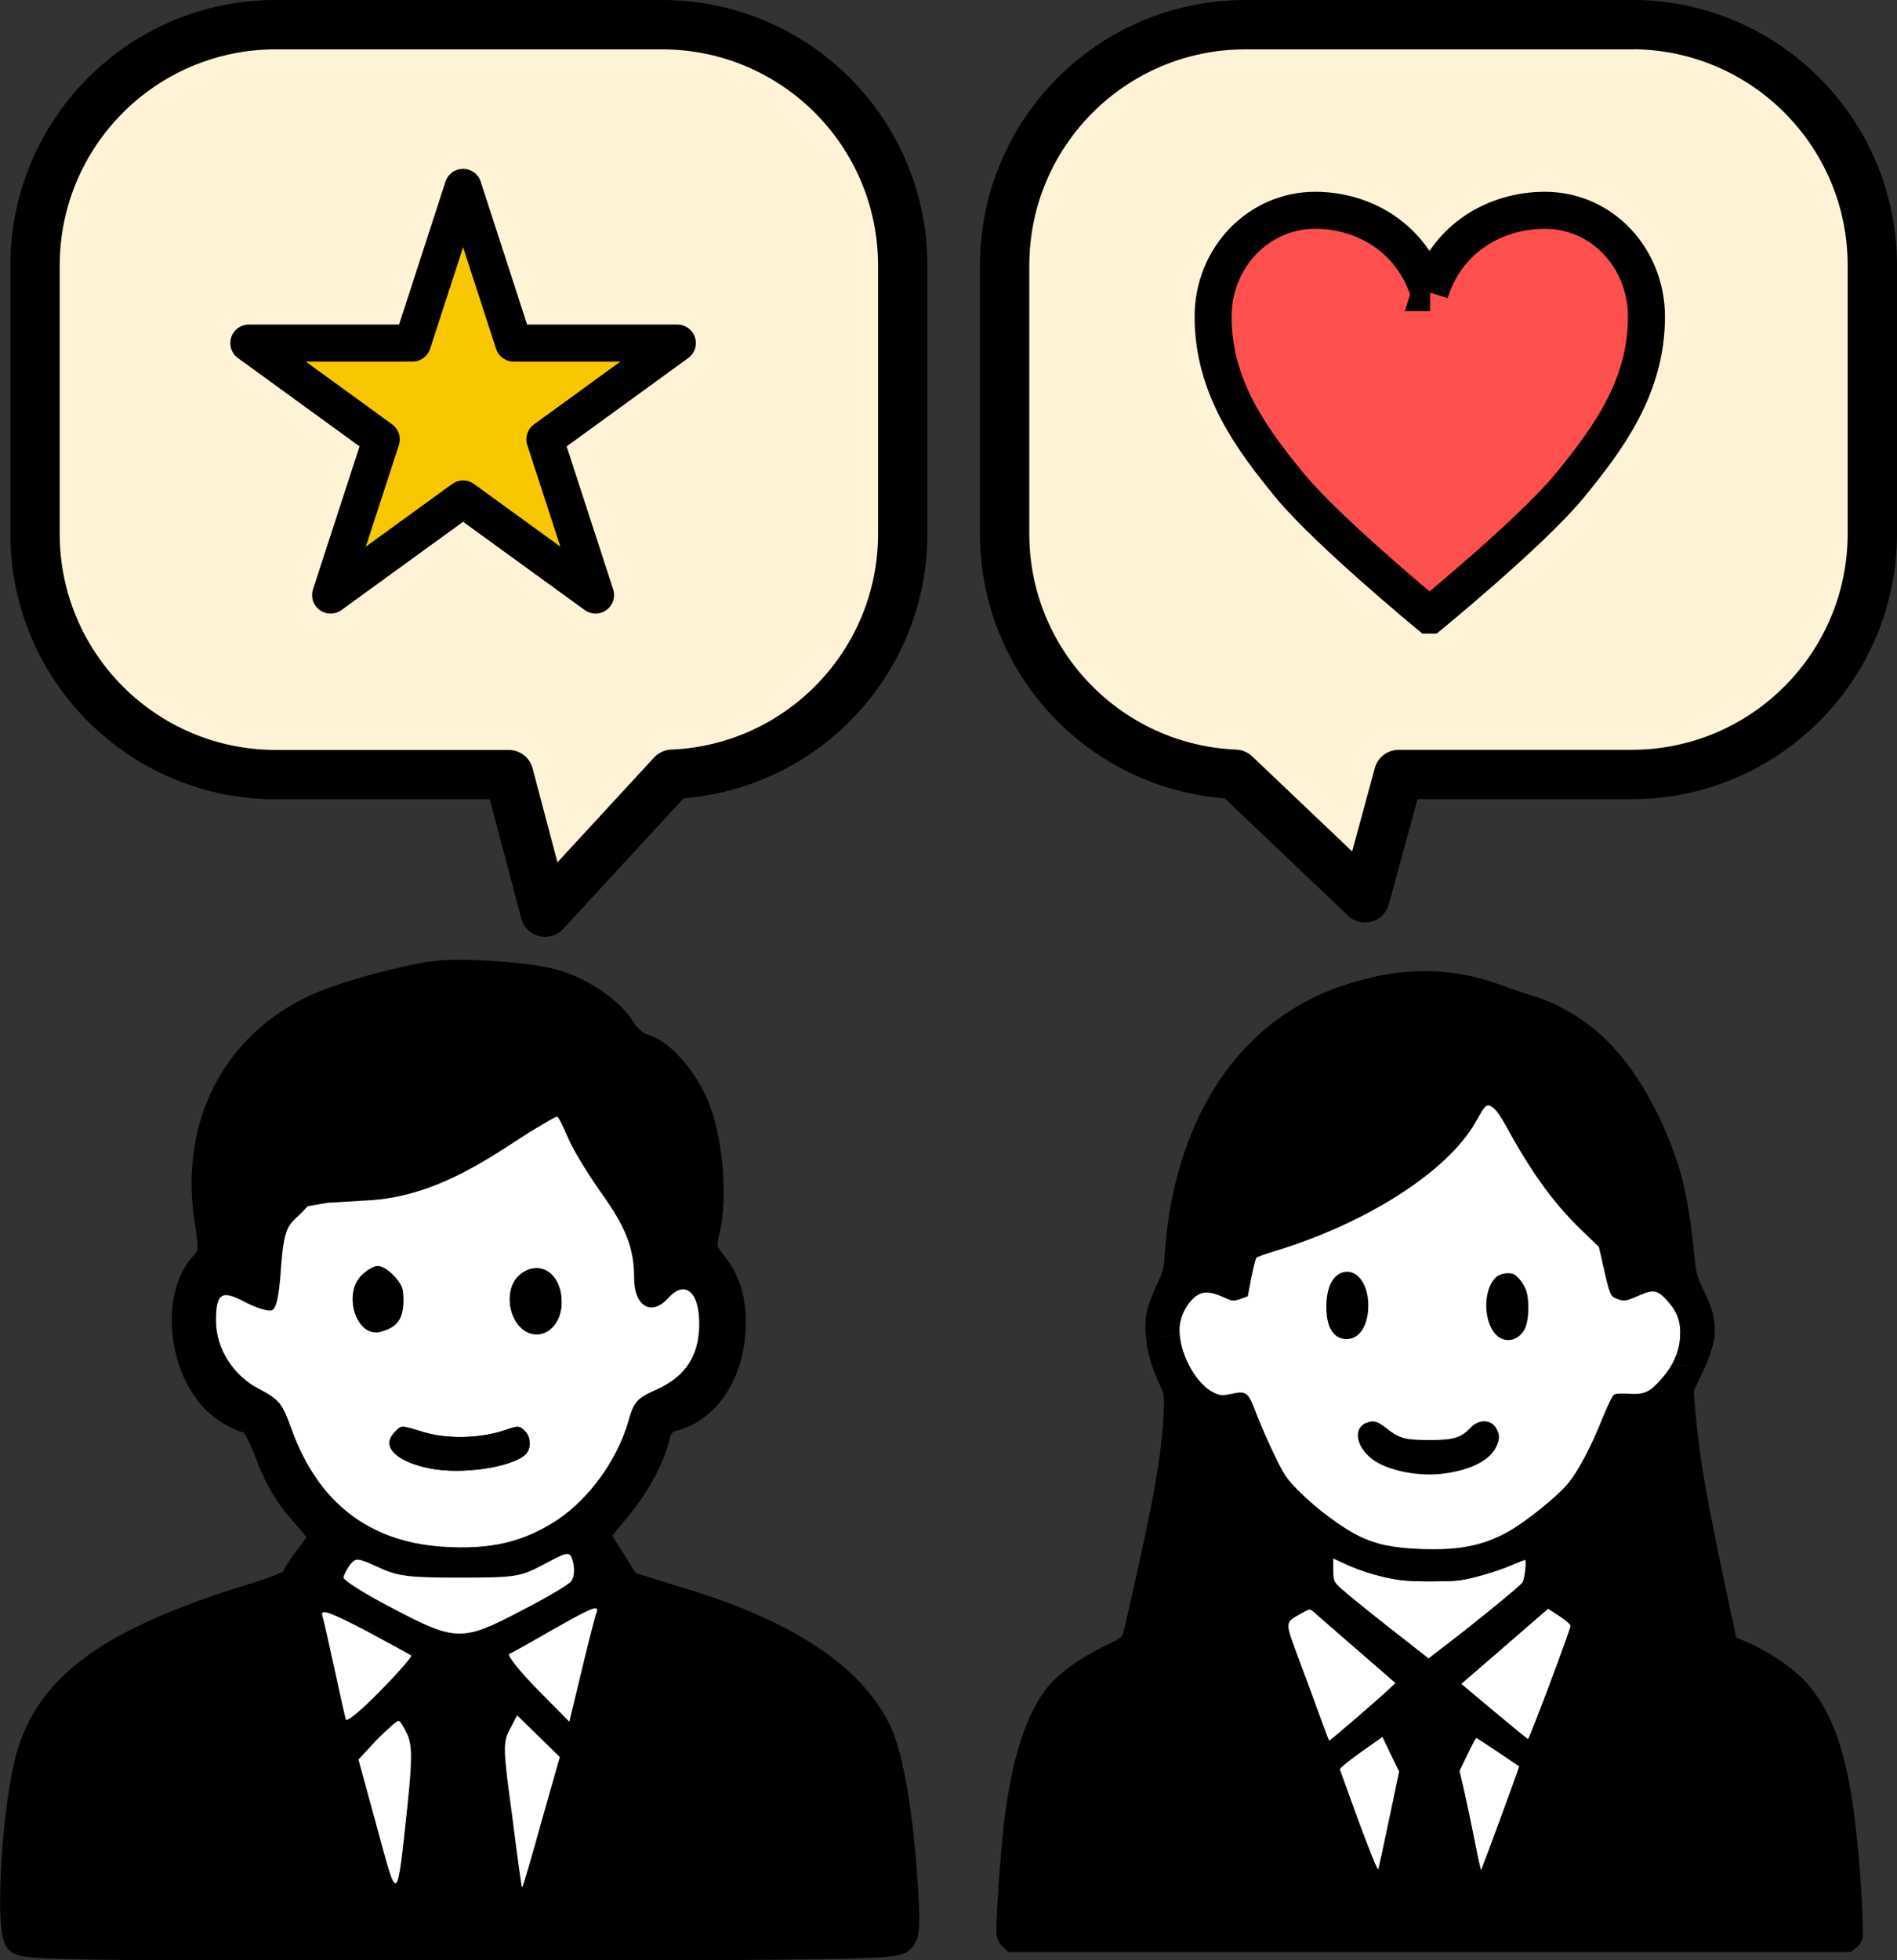 <?xml version="1.0" encoding="UTF-8"?>
<svg xmlns="http://www.w3.org/2000/svg" viewBox="0 0 153.78 158.85">
  <rect x="0" y="0" width="153.78" height="158.85" fill="#333333" stroke="none"/>
  <defs>
    <style>
      .cls-1, .cls-2, .cls-3, .cls-4 {
        stroke: #000;
      }

      .cls-1, .cls-2, .cls-4 {
        fill: none;
      }

      .cls-1, .cls-3 {
        stroke-width: 3px;
      }

      .cls-1, .cls-4 {
        stroke-linejoin: round;
      }

      .cls-5 {
        fill: #fff;
      }

      .cls-2 {
        stroke-width: 2px;
      }

      .cls-2, .cls-3 {
        stroke-miterlimit: 10;
      }

      .cls-3 {
        fill: #ff5050;
      }

      .cls-4 {
        stroke-width: 4px;
      }

      .cls-6 {
        fill: #fff3d7;
      }

      .cls-7 {
        fill: #f7c800;
      }
    </style>
  </defs>
  <g id="_レイヤー_2" data-name="レイヤー 2">
    <g>
      <g>
        <path class="cls-6" d="M2.84,21.52v21.73c0,10.78,8.74,19.52,19.52,19.52h18.88l2.95,11.14,10.3-11.17c10.4-.43,18.69-8.99,18.69-19.49v-21.73c0-10.78-8.73-19.52-19.52-19.52h-31.31C11.58,2,2.84,10.73,2.84,21.52ZM30.91,35.6l-10.74-7.8h13.27l4.1-12.62,4.1,12.62h13.27l-10.74,7.8,4.1,12.62-10.74-7.8-10.74,7.8,4.1-12.62Z"/>
        <polygon class="cls-7" points="20.17 27.8 30.91 35.6 26.8 48.22 37.54 40.43 48.28 48.22 44.17 35.6 54.91 27.8 41.64 27.8 37.54 15.18 33.44 27.8 20.17 27.8"/>
      </g>
      <g>
        <path class="cls-4" d="M22.35,2h31.31c10.78,0,19.52,8.73,19.52,19.52v21.73c0,10.5-8.3,19.06-18.69,19.49l-10.3,11.17-2.95-11.14h-18.88c-10.78,0-19.52-8.74-19.52-19.52v-21.73C2.84,10.73,11.58,2,22.35,2Z"/>
        <polygon class="cls-1" points="37.54 15.18 33.44 27.8 20.17 27.8 30.91 35.6 26.8 48.22 37.54 40.43 48.28 48.22 44.17 35.6 54.91 27.8 41.64 27.8 37.54 15.18"/>
      </g>
    </g>
    <g>
      <path class="cls-6" d="M151.78,21.52v21.73c0,10.78-8.74,19.52-19.52,19.52h-18.88l-2.72,9.99-10.53-10.01c-10.4-.43-18.69-8.99-18.69-19.49v-21.73c0-10.78,8.73-19.52,19.52-19.52h31.31c10.78,0,19.52,8.73,19.52,19.52Z"/>
      <path class="cls-4" d="M132.27,2h-31.31c-10.78,0-19.52,8.73-19.52,19.52v21.73c0,10.5,8.3,19.06,18.69,19.49l10.53,10.01,2.72-9.99h18.88c10.78,0,19.52-8.74,19.52-19.52v-21.73c0-10.78-8.74-19.52-19.52-19.52Z"/>
    </g>
    <path class="cls-3" d="M115.92,23.71c1.4-4.5,5.4-6.67,9.31-6.67,4.67,0,8.24,3.91,8.24,8.62,0,5.69-3.1,9.89-6.28,13.76-3.06,3.7-11.26,10.42-11.26,10.42h-.09s-8.16-6.73-11.22-10.42c-3.18-3.86-6.28-8.07-6.28-13.76,0-4.8,3.7-8.62,8.28-8.62,3.86,0,7.82,2.17,9.22,6.67h.09Z"/>
  </g>
  <g id="_レイヤー_3" data-name="レイヤー 3">
    <g>
      <g>
        <g>
          <path d="M73.41,152.84c.22,3.65.15,4.05-.44,4.49s-6.89.52-35.99.52c-34.48,0-35.29,0-35.65-.7-.74-1.4-.15-10.83.96-14.77,1.66-5.93,6.74-9.58,18.31-13.11,1.77-.52,3.2-1.14,3.2-1.33,0-.22.52-.99,1.1-1.77.63-.77,1.1-1.51,1.1-1.66s-.74-1.07-1.66-2.1c-1.07-1.18-1.99-2.76-2.65-4.57-.66-1.73-1.25-2.73-1.58-2.73s-1.18-.41-1.92-.92c-3.43-2.32-4.42-8.99-1.73-11.82.66-.7.7-.96.29-3.61-1.14-7.55,2.17-14.07,8.66-17.13,2.14-1.03,7.07-2.39,9.8-2.76,2.28-.29,7.85.11,9.8.7,2.25.66,4.64,2.32,5.52,3.83.37.59,1.03,1.18,1.51,1.33,1.47.37,3.28,2.28,4.35,4.68,1.18,2.58,1.62,7.4.99,10.2-.37,1.47-.29,1.73.48,2.69,1.25,1.51,1.77,3.43,1.55,5.86-.29,3.46-2.21,6.15-4.83,6.81-.63.15-1.03.55-1.22,1.22-.48,1.99-1.55,3.98-3.2,6.04l-1.77,2.14,1.22,1.92c.66,1.07,1.22,1.95,1.25,1.99,0,.04,2.03.66,4.42,1.4,8.51,2.58,13.85,6.11,15.99,10.61.96,2.03,1.77,6.7,2.14,12.56ZM56.69,107.39c.04-2.69-1.14-3.72-2.5-2.21s-2.76.66-2.76-1.62c0-2.43-.66-4.13-2.73-7-1.07-1.51-2.28-3.5-2.65-4.42-.41-.92-.77-1.69-.88-1.66-.11,0-.85.44-1.66.92-2.91,1.73-7.7,5.61-13.78,5.87l-3.17.19-1.6.28c-1.36,1.62-1.86.92-2.15,4.97-.15,2.28-.37,3.31-.74,3.46-.26.11-1.25-.18-2.17-.66-1.92-1.03-2.36-.74-2.36,1.51s1.4,4.46,3.5,5.52c1.66.88,1.88,1.18,2.62,3.24,2.14,5.93,6.22,9.13,12.23,9.54,3.9.26,6.56-.37,9.32-2.17,2.58-1.73,4.79-4.79,5.71-7.85.48-1.73.7-1.99,2.36-2.73,2.28-1.03,3.39-2.69,3.43-5.19ZM48.29,130.85c.37-.88,0-.77-3.5,1.22-1.73.99-3.28,1.88-3.5,1.95-.18.11.81,1.36,2.25,2.84l2.62,2.65.96-3.98c.52-2.21,1.07-4.31,1.18-4.68ZM46.3,128.13c.22-.26.29-.88.18-1.4-.29-1.1-.26-1.1-2.62.15-1.69.88-2.17.96-6.63.96-4.16,0-5.01-.11-6.59-.85-1.69-.77-1.8-.77-2.28-.18-.26.37-.52.85-.52,1.03,0,.22,1.8,1.36,4.01,2.5,5.08,2.69,5.64,2.69,10.39.18,2.03-1.03,3.83-2.1,4.05-2.39ZM43.87,147.68l1.51-5.3-1.73-1.69-1.73-1.69-.59,1.14c-.55,1.03-.55,1.55.18,6.92.41,3.2.77,5.86.81,5.89.05,0,.74-2.34,1.55-5.27ZM39.52,137.67c.11-.26.07-.59-.04-.7-.11-.15-.22.07-.18.48,0,.41.11.52.22.22ZM38.82,136.16q.59.48.07-.22c-.29-.41-.59-.81-.63-.88-.07-.07-.11,0-.11.22s.29.63.66.88ZM39.27,138.62c0-.55-.26-.29-.7.7-.37.96-.37.99.15.33.29-.41.55-.85.55-1.03ZM36.87,135.27c.7-.15.7-.18-.04-.22-.44,0-1.03.26-1.29.59-.44.59-.44.63.04.26.29-.26.88-.52,1.29-.63ZM35.84,146.14c.07-.22.07-.66,0-.92-.11-.22-.18-.04-.18.48s.07.7.18.44ZM30.83,137c1.47-1.47,2.58-2.76,2.5-2.84s-1.77-.99-3.76-2.06c-2.76-1.44-3.57-1.73-3.46-1.25.11.37.55,2.32.99,4.35s.85,3.87.92,4.13,1.33-.81,2.8-2.32ZM33.04,146.21c.37-3.65.37-4.68,0-5.64-.29-.63-.59-1.14-.74-1.14s-.92.7-1.77,1.55l-1.47,1.58,1.51,5.52c1.69,6.26,1.58,6.34,2.47-1.88Z"/>
          <path class="cls-5" d="M54.18,105.18c1.36-1.51,2.54-.48,2.5,2.21-.04,2.5-1.14,4.16-3.43,5.19-1.66.74-1.88.99-2.36,2.73-.92,3.06-3.13,6.11-5.71,7.85-2.76,1.8-5.41,2.43-9.32,2.17-6-.41-10.09-3.61-12.23-9.54-.74-2.06-.96-2.36-2.62-3.24-2.1-1.07-3.5-3.28-3.5-5.52s.44-2.54,2.36-1.51c.92.48,1.92.77,2.17.66.37-.15.59-1.18.74-3.46.29-4.05.79-3.35,2.15-4.97l1.6-.28,3.17-.19c6.08-.26,10.87-4.14,13.78-5.87.81-.48,1.55-.92,1.66-.92.11-.04.48.74.88,1.66.37.92,1.58,2.91,2.65,4.42,2.06,2.87,2.73,4.57,2.73,7,0,2.28,1.4,3.13,2.76,1.62ZM43.5,108.13c1.14,0,2.03-1.14,2.03-2.62,0-2.32-1.77-3.5-3.35-2.25-1.66,1.36-.74,4.86,1.33,4.86ZM42.57,117.89c.52-.45.5-1.48-.07-1.98-.43-.39-.5-.39-1.64,0-1.96.66-4.64.7-6.51.14-1.94-.59-1.78-.57-2.35,0-1.16,1.16.09,2.41,2.94,2.96,2.55.48,6.45-.09,7.63-1.12ZM30.9,107.9c1.47-.41,1.92-1.22,1.77-3.2-.04-.77-1.33-2.1-2.06-2.1-.29,0-.88.33-1.29.74-1.58,1.58-.37,5.16,1.58,4.57Z"/>
          <path class="cls-5" d="M44.79,132.07c3.5-1.99,3.87-2.1,3.5-1.22-.11.37-.66,2.47-1.18,4.68l-.96,3.98-2.62-2.65c-1.44-1.47-2.43-2.73-2.25-2.84.22-.07,1.77-.96,3.5-1.95Z"/>
          <path class="cls-5" d="M46.48,126.73c.11.52.04,1.14-.18,1.4-.22.29-2.03,1.36-4.05,2.39-4.75,2.5-5.3,2.5-10.39-.18-2.21-1.14-4.01-2.28-4.01-2.5,0-.18.26-.66.52-1.03.48-.59.59-.59,2.28.18,1.58.74,2.43.85,6.59.85,4.46,0,4.94-.07,6.63-.96,2.36-1.25,2.32-1.25,2.62-.15Z"/>
          <path class="cls-5" d="M45.38,142.38l-1.51,5.3c-.8,2.92-1.5,5.27-1.55,5.27-.04-.04-.41-2.69-.81-5.89-.74-5.38-.74-5.89-.18-6.92l.59-1.14,1.73,1.69,1.73,1.69Z"/>
          <path d="M45.53,105.51c0,1.47-.88,2.62-2.03,2.62-2.06,0-2.98-3.5-1.33-4.86,1.58-1.25,3.35-.07,3.35,2.25Z"/>
          <path d="M42.5,115.91c.57.5.59,1.52.07,1.98-1.19,1.03-5.08,1.59-7.63,1.12-2.84-.55-4.1-1.8-2.94-2.96.57-.57.41-.59,2.35,0,1.87.57,4.55.52,6.51-.14,1.14-.39,1.21-.39,1.64,0Z"/>
          <path class="cls-5" d="M33.33,134.17c.07.07-1.03,1.36-2.5,2.84-1.47,1.51-2.73,2.58-2.8,2.32s-.48-2.1-.92-4.13-.88-3.98-.99-4.35c-.11-.48.7-.18,3.46,1.25,1.99,1.07,3.68,1.99,3.76,2.06Z"/>
          <path class="cls-5" d="M33.04,140.58c.37.96.37,1.99,0,5.64-.88,8.21-.77,8.14-2.47,1.88l-1.51-5.52,1.47-1.58c.85-.85,1.62-1.55,1.77-1.55s.44.52.74,1.14Z"/>
          <path d="M32.67,104.7c.15,1.99-.29,2.8-1.77,3.2-1.95.59-3.17-2.98-1.58-4.57.41-.41.99-.74,1.29-.74.74,0,2.03,1.33,2.06,2.1Z"/>
        </g>
        <path class="cls-2" d="M35.21,78.88c-2.73.37-7.66,1.73-9.8,2.76-6.48,3.06-9.8,9.58-8.66,17.13.41,2.65.37,2.91-.29,3.61-2.69,2.84-1.69,9.5,1.73,11.82.74.52,1.58.92,1.92.92s.92.99,1.58,2.73c.66,1.8,1.58,3.39,2.65,4.57.92,1.03,1.66,1.95,1.66,2.1s-.48.88-1.1,1.66c-.59.77-1.1,1.55-1.1,1.77,0,.18-1.44.81-3.2,1.33-11.57,3.54-16.65,7.18-18.31,13.11-1.1,3.94-1.69,13.37-.96,14.77.37.7,1.18.7,35.65.7,29.1,0,35.4-.07,35.99-.52s.66-.85.44-4.49c-.37-5.86-1.18-10.53-2.14-12.56-2.14-4.49-7.48-8.03-15.99-10.61-2.39-.74-4.42-1.36-4.42-1.4-.04-.04-.59-.92-1.25-1.99l-1.22-1.92,1.77-2.14c1.66-2.06,2.73-4.05,3.2-6.04.18-.66.59-1.07,1.22-1.22,2.62-.66,4.53-3.35,4.83-6.81.22-2.43-.29-4.35-1.55-5.86-.77-.96-.85-1.22-.48-2.69.63-2.8.18-7.62-.99-10.2-1.07-2.39-2.87-4.31-4.35-4.68-.48-.15-1.14-.74-1.51-1.33-.88-1.51-3.28-3.17-5.52-3.83-1.95-.59-7.51-.99-9.8-.7Z"/>
      </g>
      <rect x="34.88" y="134.92" width="4.8" height="16.76"/>
    </g>
    <g>
      <g>
        <path class="cls-5" d="M123.63,126.4c.14,0-.01,1.45-.19,1.81-.13.27-4.4,3.74-7.13,5.79l-.5.4-3.28-2.57c-1.79-1.41-3.53-2.82-3.85-3.13-.59-.56-.6-.6-.6-1.5v-.92l1.02.47c.55.26,1.46.59,1.99.75,1.9.54,2.65.64,4.9.64,1.99,0,2.41-.04,3.77-.39.82-.21,2.03-.6,2.64-.87.63-.27,1.18-.48,1.23-.48Z"/>
        <path class="cls-5" d="M113.13,136.38l-.32.31c-.76.74-4.98,4.38-5.07,4.38-.02-.02-.33-.86-.7-1.86-.36-1.01-1.14-3.09-1.72-4.66-1.2-3.25-1.22-3.02.17-3.82.67-.38.7-.39.98-.14.15.14,1.72,1.5,3.47,3.02l3.19,2.77Z"/>
        <path class="cls-5" d="M112.74,142.14l.69,1.41-.81,3.85c-.44,2.12-.84,3.95-.89,4.09-.05.13-.68-1.43-1.58-3.85-.82-2.25-1.51-4.17-1.54-4.26s.74-.72,1.71-1.41l1.75-1.23.67,1.4Z"/>
        <path class="cls-5" d="M121.44,141.97c.92.62,1.7,1.15,1.72,1.16,0,.13-3.04,8.37-3.1,8.44-.02,0-.25-1-.49-2.24-.25-1.26-.63-3.08-.85-4.06l-.41-1.77.65-1.35c.35-.73.67-1.33.71-1.33.03,0,.83.52,1.77,1.15Z"/>
        <path class="cls-5" d="M126.41,130.95c.49.33.91.66.91.79-.03.4-3.34,9.19-3.45,9.19-.07-.02-1.3-1.03-2.76-2.25l-2.66-2.23,3.53-3.05,3.52-3.05.91.6Z"/>
        <path d="M150.55,149.15c.31,3.1.55,7.31.45,7.84-.05.28-.26.62-.52.83l-.43.36h-68.29l-.43-.39c-.28-.25-.47-.57-.54-.94-.11-.64.3-6.69.62-9.31.63-5.12,1.78-8.65,3.5-10.81.88-1.1,2.62-2.36,4.48-3.27,1.55-.74,1.58-.77,1.72-1.36.3-1.16,1.84-8.17,2.19-9.97.58-2.94.93-5.47,1.02-7.36.08-1.74.07-1.76-.35-2.66-.59-1.25-.96-2.53-1.07-3.69l2.74-.25c.15,1.82,1.41,4.02,2.71,4.65.56.27.67.28,1.46.13,1.26-.27,1.37-.18,2.08,1.71.34.88,1,2.38,1.47,3.34.77,1.59.97,1.87,2.05,2.94,1.31,1.31,3.38,2.85,4.7,3.5,1.4.7,2.83,1,5.15,1.08,3.04.11,4.99-.28,7.04-1.43,1.38-.77,3.95-2.84,4.78-3.85.87-1.05,1.87-2.94,2.84-5.36.38-.94.78-1.78.91-1.86.13-.1.6-.13,1.25-.08,1.21.07,1.66-.13,2.57-1.17.36-.41.66-.82.9-1.25l2.6.39c-.09.18-.18.37-.27.57l-.58,1.25.16,1.9c.33,3.7.96,7.22,2.83,15.93l.46,2.13.83.36c2.04.88,4.1,2.34,5.15,3.63,2.1,2.59,3.21,6.21,3.82,12.47ZM127.32,131.74c0-.13-.42-.46-.91-.79l-.91-.6-3.52,3.05-3.53,3.05,2.66,2.23c1.46,1.22,2.69,2.23,2.76,2.25.11,0,3.42-8.79,3.45-9.19ZM123.44,128.21c.18-.36.33-1.81.19-1.81-.05,0-.6.21-1.23.48-.61.27-1.82.66-2.64.87-1.36.35-1.78.39-3.77.39-2.25,0-3-.1-4.9-.64-.53-.16-1.44-.49-1.99-.75l-1.02-.47v.92c0,.9,0,.94.6,1.5.32.31,2.06,1.72,3.85,3.13l3.28,2.57.5-.4c2.73-2.05,7-5.52,7.13-5.79ZM123.16,143.13s-.8-.54-1.72-1.16c-.94-.63-1.74-1.15-1.77-1.15-.04,0-.36.6-.71,1.33l-.65,1.35.41,1.77c.22.98.6,2.8.85,4.06.24,1.24.47,2.24.49,2.24.06-.07,3.1-8.31,3.1-8.44ZM113.43,143.55l-.69-1.41-.67-1.4-1.75,1.23c-.97.69-1.74,1.32-1.71,1.41s.72,2.01,1.54,4.26c.9,2.42,1.53,3.98,1.58,3.85.05-.14.45-1.97.89-4.09l.81-3.85ZM112.81,136.69l.32-.31-3.19-2.77c-1.75-1.52-3.32-2.88-3.47-3.02-.28-.25-.31-.24-.98.14-1.39.8-1.37.57-.17,3.82.58,1.57,1.36,3.65,1.72,4.66.37,1,.68,1.84.7,1.86.09,0,4.31-3.64,5.07-4.38Z"/>
        <path d="M137.98,104.3c1.31,2.62,1.39,3.89.17,6.61l-2.6-.39c.38-.7.6-1.42.64-2.18.07-1.23-.21-2.01-1.01-2.91-.82-.91-1.13-.96-2.29-.46-1.09.48-1.21.5-1.82.28-.51-.17-.59-.36-1.08-2.55l-.38-1.66-1.47-1.42c-2.17-2.1-3.95-4.53-5.98-8.24-.28-.52-.67-1.14-.86-1.36-.2-.24-.48-.44-.63-.44-.27,0-.35.12-1.04,1.33-2.25,4.01-8.88,8.25-16.38,10.5-.69.21-1.32.44-1.39.51-.07.05-.25.8-.42,1.62l-.29,1.51-.59.21c-.56.19-.64.19-1.33-.12-1.17-.53-1.76-.53-2.38-.03-.74.63-1.23,1.69-1.23,2.7,0,.12.01.24.02.36l-2.74.25c-.1-.84-.06-1.63.12-2.32.12-.5.47-1.41.77-2.03.49-.99.56-1.27.63-2.52.29-4.55,1.55-9.07,3.5-12.48,2.33-4.16,5.71-7.16,9.95-8.85,1.62-.65,3.92-1.23,5.49-1.4,3.19-.34,5.7,0,8.93,1.22.62.22,1.6.56,2.17.72,1.22.35,2.69,1.11,4.03,2.06,2.8,1.99,5.21,5.43,6.97,9.93.97,2.48,1.49,4.93,1.89,8.94.14,1.43.24,1.82.63,2.61Z"/>
        <path class="cls-5" d="M135.18,105.43c.8.9,1.08,1.68,1.01,2.91-.04.76-.26,1.48-.64,2.18-.24.43-.54.84-.9,1.25-.91,1.04-1.36,1.24-2.57,1.17-.65-.05-1.12-.02-1.25.08-.13.08-.53.92-.91,1.86-.97,2.42-1.97,4.31-2.84,5.36-.83,1.01-3.4,3.08-4.78,3.85-2.05,1.15-4,1.54-7.04,1.43-2.32-.08-3.75-.38-5.15-1.08-1.32-.65-3.39-2.19-4.7-3.5-1.08-1.07-1.28-1.35-2.05-2.94-.47-.96-1.13-2.46-1.47-3.34-.71-1.89-.82-1.98-2.08-1.71-.79.15-.9.14-1.46-.13-1.3-.63-2.56-2.83-2.71-4.65-.01-.12-.02-.24-.02-.36,0-1.01.49-2.07,1.23-2.7.62-.5,1.21-.5,2.38.03.69.31.77.31,1.33.12l.59-.21.29-1.51c.17-.82.35-1.57.42-1.62.07-.07.7-.3,1.39-.51,7.5-2.25,14.13-6.49,16.38-10.5.69-1.21.77-1.33,1.04-1.33.15,0,.43.2.63.44.19.22.58.84.86,1.36,2.03,3.71,3.81,6.14,5.98,8.24l1.47,1.42.38,1.66c.49,2.19.57,2.38,1.08,2.55.61.22.73.2,1.82-.28,1.16-.5,1.47-.45,2.29.46Z"/>
      </g>
      <path d="M108.71,103.15c-.76.32-1.19,1.32-1.19,2.74,0,1.65.56,2.58,1.58,2.62,1.09.04,1.82-1.06,1.82-2.74,0-1.86-1.04-3.09-2.21-2.62Z"/>
      <path d="M121.41,103.39c-1.13.8-1.26,3.43-.22,4.68.73.85,1.95.63,2.45-.46.29-.66.35-2.09.11-2.94-.07-.29-.34-.74-.57-1.01-.34-.39-.52-.49-.94-.49-.28,0-.66.1-.83.22Z"/>
      <path d="M110.76,115.29c-1.18.49-.78,2.18.76,3.14,1.3.81,3.65,1.23,5.5.98,2.17-.28,3.7-1.05,4.24-2.11.32-.64.34-.99.06-1.51-.41-.8-1.44-.83-2.14-.07-.74.78-1.36.97-3.25.97-2,0-2.49-.13-3.47-.9-.81-.64-1.12-.73-1.69-.49Z"/>
    </g>
  </g>
</svg>